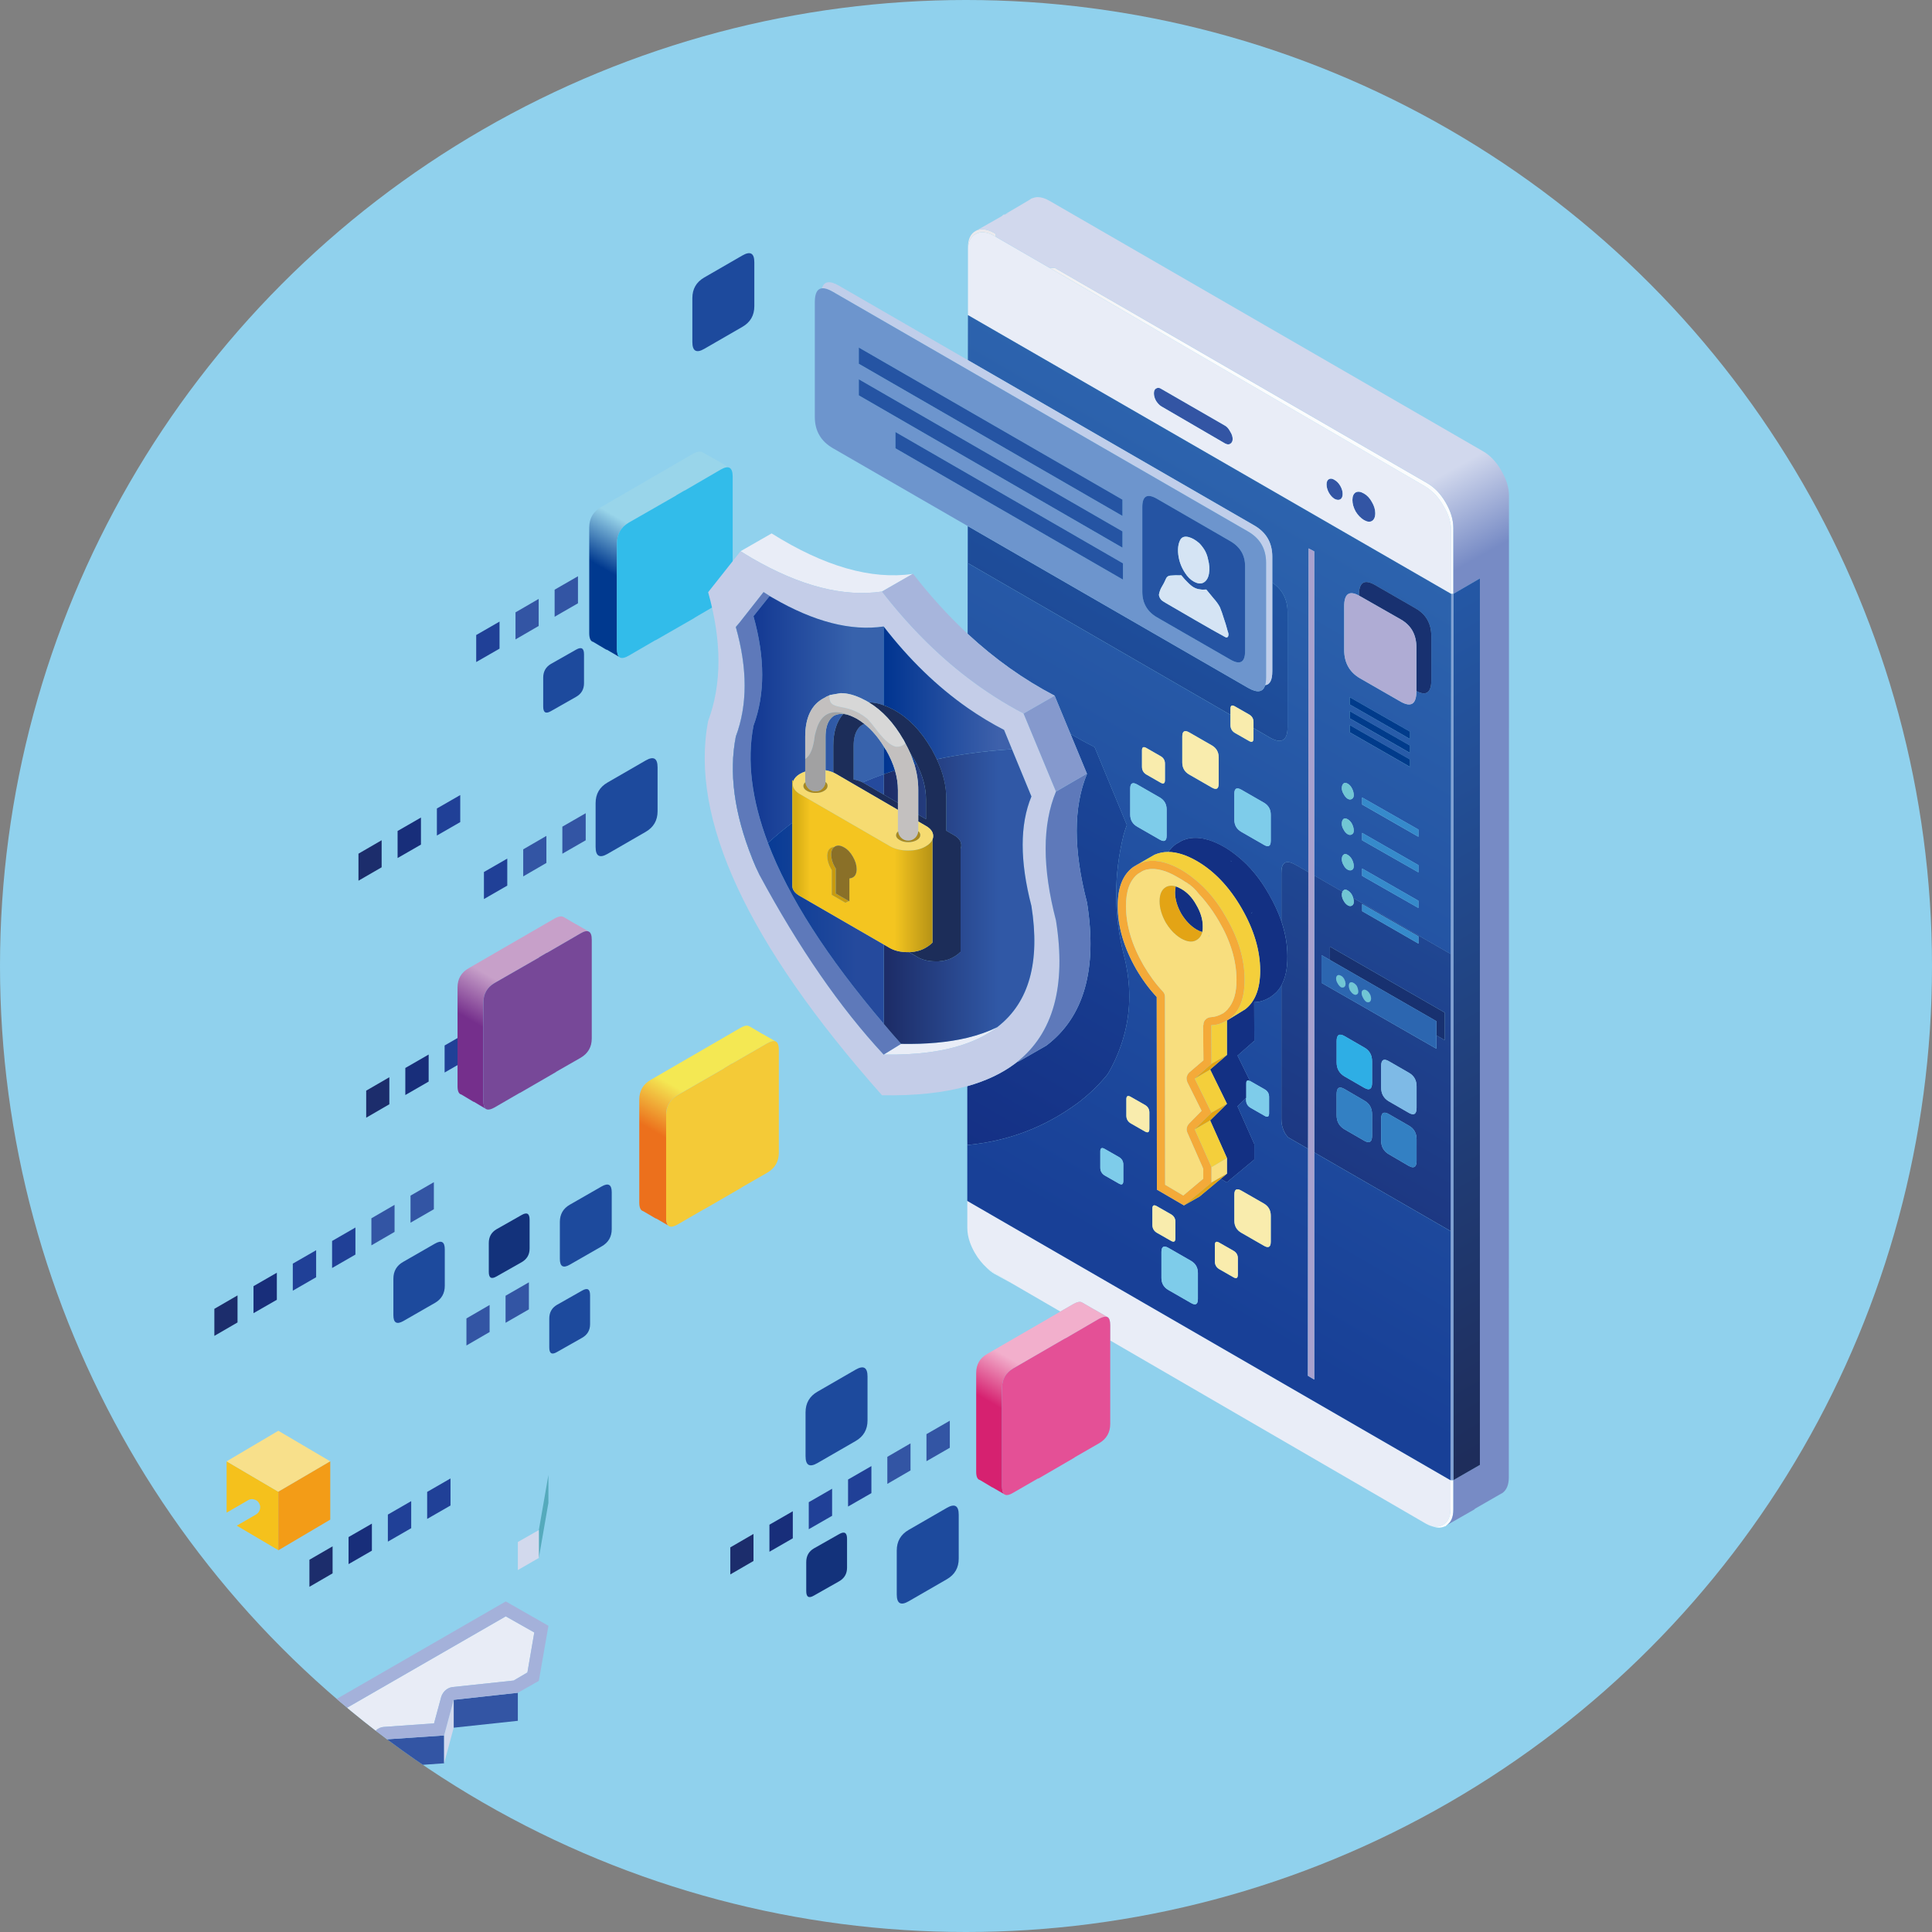 <?xml version="1.0" encoding="UTF-8"?><svg id="_レイヤー_1" xmlns="http://www.w3.org/2000/svg" xmlns:xlink="http://www.w3.org/1999/xlink" viewBox="0 0 196 196" width="196" height="196"><rect x="0" y="0" width="196" height="196" fill="#808080" stroke="none"/><defs><style>.cls-1{fill:none;}.cls-2{clip-path:url(#clippath);}.cls-3{fill:#90d1ed;}.cls-4{clip-path:url(#clippath-1);}.cls-5{clip-path:url(#clippath-4);}.cls-6{clip-path:url(#clippath-3);}.cls-7{clip-path:url(#clippath-2);}.cls-8{clip-path:url(#clippath-7);}.cls-9{clip-path:url(#clippath-8);}.cls-10{clip-path:url(#clippath-6);}.cls-11{clip-path:url(#clippath-5);}.cls-12{clip-path:url(#clippath-9);}.cls-13{clip-path:url(#clippath-20);}.cls-14{clip-path:url(#clippath-21);}.cls-15{clip-path:url(#clippath-24);}.cls-16{clip-path:url(#clippath-23);}.cls-17{clip-path:url(#clippath-22);}.cls-18{clip-path:url(#clippath-25);}.cls-19{clip-path:url(#clippath-27);}.cls-20{clip-path:url(#clippath-26);}.cls-21{clip-path:url(#clippath-14);}.cls-22{clip-path:url(#clippath-13);}.cls-23{clip-path:url(#clippath-12);}.cls-24{clip-path:url(#clippath-10);}.cls-25{clip-path:url(#clippath-15);}.cls-26{clip-path:url(#clippath-17);}.cls-27{clip-path:url(#clippath-16);}.cls-28{clip-path:url(#clippath-19);}.cls-29{clip-path:url(#clippath-11);}.cls-30{clip-path:url(#clippath-18);}.cls-31{fill:url(#_名称未設定グラデーション_29);}.cls-32{fill:url(#_名称未設定グラデーション_23);}.cls-33{fill:url(#_名称未設定グラデーション_31);}.cls-34{fill:url(#_名称未設定グラデーション_46);}.cls-35{fill:url(#_名称未設定グラデーション_48);}.cls-36{fill:url(#_名称未設定グラデーション_47);}.cls-37{fill:url(#_名称未設定グラデーション_42);}.cls-38{fill:url(#_名称未設定グラデーション_49);}.cls-39{fill:url(#_名称未設定グラデーション_43);}.cls-40{fill:url(#_名称未設定グラデーション_44);}.cls-41{fill:url(#_名称未設定グラデーション_45);}.cls-42{fill:url(#_名称未設定グラデーション_53);}.cls-43{fill:url(#_名称未設定グラデーション_52);}.cls-44{fill:url(#_名称未設定グラデーション_51);}.cls-45{fill:url(#_名称未設定グラデーション_50);}.cls-46{fill:url(#_名称未設定グラデーション_56);}.cls-47{fill:url(#_名称未設定グラデーション_55);}.cls-48{fill:url(#_名称未設定グラデーション_54);}.cls-49{fill:#f9ecad;}.cls-49,.cls-50,.cls-51,.cls-52,.cls-53,.cls-54,.cls-55,.cls-56,.cls-57,.cls-58,.cls-59,.cls-60,.cls-61,.cls-62,.cls-63,.cls-64,.cls-65,.cls-66,.cls-67,.cls-68,.cls-69,.cls-70,.cls-71,.cls-72,.cls-73,.cls-74,.cls-75,.cls-76,.cls-77,.cls-78,.cls-79,.cls-80,.cls-81,.cls-82,.cls-83,.cls-84,.cls-85,.cls-86,.cls-87,.cls-88,.cls-89,.cls-90,.cls-91,.cls-92,.cls-93,.cls-94,.cls-95,.cls-96,.cls-97,.cls-98,.cls-99,.cls-100,.cls-101{fill-rule:evenodd;}.cls-50{fill:#f8e08b;}.cls-51{fill:#f8de7e;}.cls-52{fill:#f39c17;}.cls-53{fill:#f4ca37;}.cls-54{fill:#f4cf3b;}.cls-55{fill:#f4aa39;}.cls-56{fill:#2c66b0;}.cls-57{fill:#3380c3;}.cls-58{fill:#3355a4;}.cls-59{fill:#32bcea;}.cls-60{fill:#55aabc;}.cls-61{fill:#83a1d3;}.cls-62{fill:#5e79ba;}.cls-63{fill:#774898;}.cls-64{fill:#2554a3;}.cls-65{fill:#8a7028;}.cls-66{fill:#182e7a;}.cls-67{fill:#368acb;}.cls-68{fill:#183170;}.cls-69{fill:#1c2d59;}.cls-70{fill:#1c2d6c;}.cls-71{fill:#1d4a9d;}.cls-72{fill:#0e3287;}.cls-73{fill:#6d95cd;}.cls-74{fill:#a7b5dc;}.cls-75{fill:#a8a1ce;}.cls-76{fill:#204097;}.cls-77{fill:#13327b;}.cls-78{fill:#133083;}.cls-79{fill:#d7d7d7;}.cls-80{fill:#e45096;}.cls-81{fill:#c89b0f;}.cls-82{fill:#d5e4f4;}.cls-83{fill:#c3c0bf;}.cls-84{fill:#c4cde8;}.cls-85{fill:#aa881f;}.cls-86{fill:#c0ceea;}.cls-87{fill:#d2d9ed;}.cls-88{fill:#afacd4;}.cls-89{fill:#a4b1da;}.cls-90{fill:#71c6d4;}.cls-91{fill:#7ebae6;}.cls-92{fill:#7eccea;}.cls-93{fill:#2eaee5;}.cls-94{fill:#8599cd;}.cls-95{fill:#a1a1a2;}.cls-96{fill:#e3a415;}.cls-97{fill:#f5c11c;}.cls-98{fill:#e8ecf6;}.cls-99{fill:#f6db71;}.cls-100{fill:#e9edf7;}.cls-101{fill:#003b8b;}</style><clipPath id="clippath"><circle class="cls-1" cx="98" cy="98" r="98"/></clipPath><clipPath id="clippath-1"><rect class="cls-1" x="5.082" y="20" width="148" height="176.421"/></clipPath><clipPath id="clippath-2"><path class="cls-1" d="m56.284,93.169l-8.743,5.06c-.75.43-1.123,1.08-1.123,1.94v10.036c0,.501.13.779.392.836l1.142.682c.041.035.092.057.152.068l1.145.682c-.138-.135-.206-.392-.206-.768v-10.017c0-.866.376-1.518,1.126-1.962l4.514-2.587v-.019l.782-.46v.019l3.445-1.997c.363-.214.639-.271.836-.17l-1.296-.747h-.019l-1.277-.75h-.016c-.062-.035-.133-.051-.216-.051-.165,0-.379.068-.636.206"/></clipPath><linearGradient id="_名称未設定グラデーション_56" x1="-1467.646" y1="344.584" x2="-1464.94" y2="344.584" gradientTransform="translate(11438.797 2778.403) scale(7.765 -7.765)" gradientUnits="userSpaceOnUse"><stop offset="0" stop-color="#752f8c"/><stop offset=".341" stop-color="#752f8c"/><stop offset=".573" stop-color="#c7a0c9"/><stop offset="1" stop-color="#c7a0c9"/></linearGradient><clipPath id="clippath-3"><rect class="cls-1" x="5.082" y="20" width="148" height="176.421"/></clipPath><clipPath id="clippath-4"><path class="cls-1" d="m75.112,104.28l-9.084,5.263c-.782.444-1.174,1.115-1.174,2.011v10.429c0,.522.13.817.392.885l1.193.698c.046.035.1.057.17.07l1.193.698c-.149-.135-.222-.398-.222-.785v-10.429c0-.896.392-1.572,1.174-2.024l4.687-2.695v-.016l.817-.495v.019l3.577-2.062c.387-.216.676-.279.871-.187l-1.348-.768h-.016l-1.331-.785h-.016c-.065-.038-.138-.057-.225-.057-.176,0-.395.078-.66.23"/></clipPath><linearGradient id="_名称未設定グラデーション_55" x1="-1471.926" y1="347.689" x2="-1469.22" y2="347.689" gradientTransform="translate(11838.129 2896.11) scale(8.001 -8.001)" gradientUnits="userSpaceOnUse"><stop offset="0" stop-color="#ec701c"/><stop offset=".341" stop-color="#ec701c"/><stop offset=".573" stop-color="#f4e853"/><stop offset="1" stop-color="#f4e853"/></linearGradient><clipPath id="clippath-5"><rect class="cls-1" x="5.082" y="20" width="148" height="176.421"/></clipPath><clipPath id="clippath-6"><path class="cls-1" d="m147.15,150.162v2.882c0,.828-.254,1.377-.766,1.653-.317.17-.674.219-1.072.152.476.17.896.17,1.258,0l.087-.016.084-.087c.468-.295.698-.828.698-1.599v-2.985h-.29Zm-46.294-20.955l1.808,1.007-1.891-1.126c-.238-.138-.465-.295-.682-.479.238.241.495.438.766.598m5.623-102.031l38.1,22.17c.725.43,1.348,1.088,1.856,1.975.522.863.785,1.71.785,2.541v6.386h.219v-6.695c0-.817-.254-1.67-.766-2.557-.509-.885-1.134-1.542-1.873-1.975l-37.791-21.845h-.53Zm-7.395-3.799c-.032.022-.068.041-.103.051-.52.287-.782.836-.782,1.653v.206c.024-.774.284-1.291.782-1.551.511-.287,1.139-.222,1.875.187l.17.103v-.29l-.135-.087c-.449-.257-.861-.387-1.234-.387-.203,0-.395.038-.574.114"/></clipPath><linearGradient id="_名称未設定グラデーション_54" x1="-1604.604" y1="537.274" x2="-1601.898" y2="537.274" gradientTransform="translate(18445.072 83931.246) rotate(59.056) scale(50.992 -50.992) skewX(.885)" gradientUnits="userSpaceOnUse"><stop offset="0" stop-color="#eae8ec"/><stop offset=".157" stop-color="#fbfcfd"/><stop offset="1" stop-color="#fbfcfd"/></linearGradient><clipPath id="clippath-7"><path class="cls-1" d="m104.759,20.108v-.035l-.016.035c-.057.008-.103.027-.138.051-.054.043-.114.084-.17.119l-2.452,1.445c.124-.043.26-.068.409-.068-.16.014-.306.046-.441.103v-.016l-.019.016c-.057.011-.103.016-.135.016-.06.06-.114.111-.17.154l-2.541,1.448c.511-.216,1.112-.124,1.808.273l.135.087v.29l5.453,3.15h.53l37.791,21.845c.739.433,1.364,1.091,1.873,1.975.511.888.766,1.74.766,2.557v6.695l2.695-1.564v89.93l-2.695,1.548v2.985c0,.771-.23,1.304-.698,1.599l2.744-1.567h.019l.152-.135,2.641-1.518h.016l.154-.1c.398-.317.598-.836.598-1.551l.008-38.354.008-61.239c0-.817-.26-1.67-.785-2.554-.52-.901-1.147-1.553-1.873-1.962l-43.945-25.387c-.436-.252-.833-.379-1.191-.379-.187,0-.365.035-.53.108"/></clipPath><linearGradient id="_名称未設定グラデーション_53" x1="-1624.669" y1="472.637" x2="-1621.963" y2="472.637" gradientTransform="translate(-20449.273 -83294.456) rotate(-120.162) scale(51.001 -51) skewX(.855)" gradientUnits="userSpaceOnUse"><stop offset="0" stop-color="#778bc5"/><stop offset=".616" stop-color="#778bc5"/><stop offset=".682" stop-color="#d1d8ed"/><stop offset="1" stop-color="#d1d8ed"/></linearGradient><clipPath id="clippath-8"><polygon class="cls-1" points="147.44 60.248 147.44 150.162 150.135 148.614 150.135 58.684 147.44 60.248"/></clipPath><linearGradient id="_名称未設定グラデーション_52" x1="-1632.329" y1="456.056" x2="-1629.623" y2="456.056" gradientTransform="translate(16079.782 -65971.347) rotate(-90) scale(34.932 -34.931) skewX(-29.745)" gradientUnits="userSpaceOnUse"><stop offset="0" stop-color="#1e2d5b"/><stop offset=".051" stop-color="#1e2d5b"/><stop offset="1" stop-color="#2458a6"/></linearGradient><clipPath id="clippath-9"><rect class="cls-1" x="5.082" y="20" width="148" height="176.421"/></clipPath><clipPath id="clippath-10"><path class="cls-1" d="m126.912,92.677l.032-.019c.043-.022.078-.062.1-.119l-.133.138Zm-1.997-5.282c0,.008.014.016.035.016l-.103-.103c.014.035.035.062.068.087m-4.089,44.792l-2.284-1.312c-.476-.268-.717-.679-.717-1.223v-2.644c0-.544.241-.682.717-.409l2.284,1.312c.465.273.701.682.701,1.229v2.638c0,.365-.106.547-.311.547-.106,0-.233-.046-.39-.138m4.311-2.606l-1.431-.817c-.306-.181-.46-.449-.46-.801v-1.653c0-.341.154-.419.46-.235l1.431.815c.295.17.444.428.444.768v1.653c0,.235-.068.354-.203.354-.065,0-.143-.027-.241-.084m-6.337-3.699l-1.431-.814c-.306-.184-.46-.449-.46-.801v-1.653c0-.341.154-.419.46-.241l1.431.82c.295.17.441.425.441.766v1.656c0,.235-.065.352-.198.352-.068,0-.146-.027-.244-.084m9.422.495l-2.284-1.31c-.476-.273-.714-.682-.714-1.229v-2.641c0-.544.238-.679.714-.406l2.284,1.31c.465.271.698.682.698,1.226v2.641c0,.363-.103.544-.311.544-.103,0-.233-.043-.387-.135m-14.707-6.302l-1.429-.817c-.306-.184-.46-.449-.46-.804v-1.653c0-.338.154-.419.46-.238l1.429.817c.298.173.444.428.444.768v1.653c0,.238-.065.357-.2.357-.065,0-.146-.03-.244-.084m2.644-5.282l-1.431-.82c-.308-.181-.46-.446-.46-.801v-1.651c0-.341.152-.422.46-.238l1.431.814c.295.17.444.428.444.768v1.653c0,.235-.068.354-.203.354-.065,0-.146-.027-.241-.081m22.029-25.934v-.75l5.71,3.272v.733l-5.71-3.255Zm-1.461-.63c-.17-.092-.317-.249-.428-.476-.114-.195-.17-.387-.17-.579,0-.216.057-.371.17-.46.111-.103.257-.097.428.016.168.089.314.249.438.476.116.227.17.441.17.647s-.054.336-.17.392c-.057.038-.122.057-.189.057-.076,0-.16-.024-.249-.073m1.461-2.982v-.75l5.71,3.269v.733l-5.71-3.253Zm-1.461-.614c-.17-.103-.317-.265-.428-.495-.114-.179-.17-.373-.17-.579,0-.214.057-.373.17-.476.111-.078.257-.068.428.035.168.092.314.249.438.476.116.238.17.46.17.666,0,.195-.054.317-.17.373-.062.046-.13.068-.203.068s-.152-.022-.235-.068m1.461-3.014v-.717l5.71,3.255v.733l-5.71-3.272Zm-9.966,4.089l-2.284-1.312c-.476-.273-.714-.682-.714-1.228v-2.638c0-.547.238-.682.714-.409l2.284,1.312c.465.271.698.682.698,1.226v2.641c0,.363-.103.544-.311.544-.103,0-.233-.043-.387-.135m-10.564-.528l-2.284-1.312c-.476-.273-.714-.682-.714-1.226v-2.644c0-.544.238-.682.714-.409l2.284,1.312c.465.273.698.682.698,1.229v2.641c0,.363-.103.544-.311.544-.103,0-.233-.046-.387-.135m19.069-4.14c-.17-.114-.317-.284-.428-.511-.114-.192-.17-.382-.17-.563,0-.214.057-.376.17-.479.111-.089.257-.084.428.019.168.092.314.254.438.492.116.227.17.449.17.666,0,.184-.054.308-.17.376-.062.043-.13.068-.203.068s-.152-.024-.235-.068m-18.985-1.637l-1.429-.817c-.308-.181-.46-.449-.46-.801v-1.653c0-.341.152-.419.46-.238l1.429.817c.298.173.444.428.444.768v1.651c0,.238-.068.357-.2.357-.065,0-.146-.027-.244-.084m5.198.495l-2.284-1.312c-.476-.273-.714-.682-.714-1.226v-2.644c0-.544.238-.682.714-.409l2.284,1.312c.465.273.698.682.698,1.229v2.638c0,.365-.103.547-.311.547-.103,0-.233-.046-.387-.135m13.987-5.607v-.733l6.118,3.496v.75l-6.118-3.512Zm0-1.413v-.733l6.118,3.493v.75l-6.118-3.51Zm0-1.415v-.733l6.118,3.493v.75l-6.118-3.51Zm.939-11.094c0-1.304.544-1.645,1.637-1.02l4.105,2.368c1.066.601,1.602,1.551,1.602,2.844v4.432c0,1.269-.506,1.643-1.518,1.118v.024c0,1.293-.528,1.648-1.583,1.055l-4.124-2.37c-1.08-.622-1.618-1.588-1.618-2.895v-4.411c0-1.269.501-1.632,1.499-1.093v-.051Zm-39.675-23.837l29.04,16.769c1.229.704,1.843,1.762,1.843,3.169v2.638c1.034.709,1.551,1.707,1.551,3.001v11.636c0,1.41-.614,1.762-1.84,1.058l-1.618-.939v1.042c0,.352-.149.444-.444.271l-1.431-.817c-.306-.181-.46-.449-.46-.801v-1.036l-26.597-15.37v-3.748l-.062-.035-.005,10.929c2.749,2.549,5.691,4.643,8.824,6.278l1.602,3.87c.798.476,1.615.925,2.454,1.345l3.272,7.907c-.124.33-.233.66-.325.988-1.012,4.067-1.007,8.126.016,12.185.741,2.863.741,5.623,0,8.269-.338,1.212-.833,2.403-1.48,3.572-.103.192-.23.368-.376.528-.852,1.009-1.81,1.913-2.879,2.709-3.328,2.433-7.036,3.834-11.127,4.21l-.016-.528v6.199l49.019,28.334.019-25.266-13.836-7.983v23.044l-.649-.39.019-23.022-2.011-1.158c-.238-.238-.409-.511-.511-.817-.124-.319-.187-.671-.187-1.058v-13.546c-.149.268-.327.509-.528.717-.206.192-.422.363-.649.511-.022.011-.051.022-.084.035-.465.281-.966.43-1.502.444l.019,3.918-1.705,1.496,1.269,2.573c.022.011.041.024.062.035l1.429.817c.295.17.444.428.444.768v1.651c0,.354-.149.444-.444.273l-1.429-.82c-.308-.179-.46-.446-.46-.798v-.214l-.871.861,1.705,3.834v1.567l-2.795,2.319-.612-.36-2.146,1.791-1.586.901-2.744-1.599-.019-19.545c-.747-.796-1.448-1.743-2.094-2.847-1.237-2.178-1.859-4.302-1.859-6.37-.008-1.864.509-3.182,1.553-3.956.089-.068.192-.13.306-.187.089-.068.192-.124.308-.17l1.567-.901c.436-.189.901-.284,1.396-.284.214-.306.471-.571.766-.79l.614-.357c.16-.07.341-.133.547-.189,1.077-.26,2.322.014,3.729.82.444.26.871.555,1.28.885.668.522,1.296,1.142,1.873,1.856.503.614.963,1.296,1.38,2.046.544.928.971,1.848,1.28,2.76v-4.925c0-1.088.49-1.353,1.467-.782l1.269.723.024-32.842.579.306v32.886l2.855,1.645c.024-.057.062-.106.111-.143.111-.103.257-.1.428.016.168.089.314.244.438.46.049.103.089.203.114.298l9.89,5.683.051-36.533-49.021-28.283-.008,4.565Z"/></clipPath><linearGradient id="_名称未設定グラデーション_51" x1="-1576.099" y1="456.527" x2="-1573.393" y2="456.527" gradientTransform="translate(16070.038 -45698.438) rotate(-90) scale(34.931 -34.931) skewX(30.031)" gradientUnits="userSpaceOnUse"><stop offset="0" stop-color="#184097"/><stop offset=".055" stop-color="#184097"/><stop offset="1" stop-color="#2d64ae"/></linearGradient><clipPath id="clippath-11"><path class="cls-1" d="m142.926,118.283l-2.011-1.174c-.536-.308-.801-.774-.801-1.396v-2.181c0-.649.265-.812.801-.495l2.011,1.158c.522.295.785.755.785,1.383v2.178c0,.441-.124.66-.376.66-.111,0-.246-.043-.409-.133m-4.516-2.554l-2.008-1.158c-.536-.319-.801-.79-.801-1.415v-2.162c0-.649.265-.82.801-.511l2.008,1.174c.525.295.785.755.785,1.38v2.181c0,.436-.122.652-.365.652-.114,0-.252-.046-.419-.141m4.516-2.828l-2.011-1.161c-.536-.303-.801-.777-.801-1.413v-2.165c0-.647.265-.812.801-.495l2.011,1.161c.522.295.785.755.785,1.38v2.178c0,.436-.122.652-.365.652-.114,0-.254-.046-.419-.138m-4.516-2.538l-2.008-1.161c-.536-.319-.801-.787-.801-1.415v-2.162c0-.647.265-.817.801-.511l2.008,1.161c.525.292.785.758.785,1.394v2.184c0,.433-.122.649-.365.649-.114,0-.252-.046-.419-.138m-3.491-14.331l11.652,6.695v2.795l-.85-.487v1.358l-11.655-6.681v-2.812l.852.487v-1.356Zm3.269-3.594v-.717l5.71,3.272v.733l-5.71-3.288Zm-4.854,24.475l13.836,7.983v-28.115l-9.89-5.683c.038.127.057.249.057.368,0,.203-.054.333-.17.392-.124.089-.271.084-.438-.019-.17-.103-.317-.262-.428-.476-.114-.195-.17-.392-.17-.598,0-.119.019-.216.06-.298l-2.855-1.645v28.091Zm-3.339-28.38v4.925c.409,1.201.614,2.392.614,3.561.005,1.215-.198,2.195-.614,2.947v13.546c0,.387.062.739.187,1.058.103.306.273.579.511.817l2.011,1.158.027-28.072-1.269-.723c-.336-.195-.612-.292-.833-.292-.422,0-.633.36-.633,1.074"/></clipPath><linearGradient id="_名称未設定グラデーション_50" x1="-1576.099" y1="456.24" x2="-1573.393" y2="456.24" gradientTransform="translate(16075.81 -45694.762) rotate(-90) scale(34.931 -34.931) skewX(30.031)" gradientUnits="userSpaceOnUse"><stop offset="0" stop-color="#1a2d77"/><stop offset=".055" stop-color="#1a2d77"/><stop offset="1" stop-color="#245aa7"/></linearGradient><clipPath id="clippath-12"><path class="cls-1" d="m98.235,57.15l26.597,15.37v-.614c0-.341.154-.422.46-.238l1.431.817c.295.17.444.428.444.766v.612l1.618.939c1.226.704,1.84.352,1.84-1.058v-11.636c0-1.293-.517-2.292-1.551-3.001v9c0,.882-.241,1.35-.725,1.404-.214.723-.796.809-1.745.262l-28.369-16.371v3.748Z"/></clipPath><linearGradient id="_名称未設定グラデーション_49" x1="-1576.099" y1="456.676" x2="-1573.393" y2="456.676" gradientTransform="translate(16066.942 -45700.073) rotate(-90) scale(34.931 -34.931) skewX(30.031)" gradientUnits="userSpaceOnUse"><stop offset="0" stop-color="#1a2d78"/><stop offset=".051" stop-color="#1a2d78"/><stop offset="1" stop-color="#2059a7"/></linearGradient><clipPath id="clippath-13"><path class="cls-1" d="m110.263,78.481l.016.016c-1.396,3.364-1.396,7.72,0,13.07,1.069,6.77-.306,11.603-4.121,14.501l-2.728,1.567c-.078.032-.17.076-.271.119-.068.057-.143.114-.222.17-1.315.98-2.917,1.735-4.806,2.268v5.436l.016.528c4.091-.376,7.799-1.778,11.127-4.21,1.069-.796,2.027-1.699,2.879-2.709.146-.16.273-.336.376-.528.647-1.169,1.142-2.36,1.48-3.572.741-2.646.741-5.407,0-8.269-1.023-4.059-1.028-8.118-.016-12.185.092-.327.2-.658.325-.988l-3.272-7.907c-.839-.419-1.656-.869-2.454-1.345l1.67,4.037Z"/></clipPath><linearGradient id="_名称未設定グラデーション_48" x1="-1576.099" y1="456.819" x2="-1573.393" y2="456.819" gradientTransform="translate(16063.972 -45701.839) rotate(-90) scale(34.931 -34.931) skewX(30.031)" gradientUnits="userSpaceOnUse"><stop offset="0" stop-color="#142f84"/><stop offset=".051" stop-color="#142f84"/><stop offset="1" stop-color="#2059a7"/></linearGradient><clipPath id="clippath-14"><path class="cls-1" d="m108.899,132.289l-1.326.768-1.331.774-6.083,3.52c-.75.419-1.126,1.069-1.126,1.943v10.001c0,.509.127.793.376.85l1.142.682c.046.035.103.062.17.087l1.142.663c-.135-.149-.206-.4-.206-.766v-10.02c0-.86.376-1.515,1.126-1.956l5.301-3.069v.019l3.423-1.994c.376-.206.658-.262.852-.17l-1.296-.752h-.016l-1.296-.75c-.057-.032-.127-.049-.206-.049-.168,0-.384.073-.647.219"/></clipPath><linearGradient id="_名称未設定グラデーション_47" x1="-1467.586" y1="338.493" x2="-1464.88" y2="338.493" gradientTransform="translate(11437.126 2757.793) scale(7.728 -7.728)" gradientUnits="userSpaceOnUse"><stop offset="0" stop-color="#d62170"/><stop offset=".341" stop-color="#d62170"/><stop offset=".573" stop-color="#f2afcc"/><stop offset="1" stop-color="#f2afcc"/></linearGradient><clipPath id="clippath-15"><rect class="cls-1" x="5.082" y="20" width="148" height="176.421"/></clipPath><clipPath id="clippath-16"><path class="cls-1" d="m70.323,46.023l-9.336,5.415c-.806.455-1.21,1.15-1.21,2.081v10.699c0,.547.138.847.409.904l1.226.731c-.011-.008-.022-.027-.035-.051.049.07.116.111.206.119l1.229.717c-.149-.146-.222-.414-.222-.801v-10.716c0-.92.395-1.618,1.193-2.097l4.822-2.76v-.016l.852-.495v.019l3.661-2.132c.398-.225.693-.29.888-.187l-1.364-.801h-.016l-1.383-.782h-.016c-.068-.041-.146-.06-.238-.06-.176,0-.398.07-.666.214"/></clipPath><linearGradient id="_名称未設定グラデーション_46" x1="-1476.587" y1="358.964" x2="-1473.881" y2="358.964" gradientTransform="translate(12579.321 3100.832) scale(8.482 -8.482)" gradientUnits="userSpaceOnUse"><stop offset="0" stop-color="#00398f"/><stop offset=".341" stop-color="#00398f"/><stop offset=".569" stop-color="#99d5ea"/><stop offset="1" stop-color="#99d5ea"/></linearGradient><clipPath id="clippath-17"><rect class="cls-1" x="5.082" y="20" width="148" height="176.421"/></clipPath><clipPath id="clippath-18"><path class="cls-1" d="m74.649,63.609c1.193,4.21,1.193,7.915,0,11.105-.712,3.672-.162,7.79,1.653,12.355l.019-.016c-1.805-4.557-2.357-8.667-1.653-12.339,1.183-3.19,1.183-6.895,0-11.105l.392-.495-.411.495Z"/></clipPath><linearGradient id="_名称未設定グラデーション_45" x1="-1319.619" y1="573.174" x2="-1316.914" y2="573.174" gradientTransform="translate(7527.979 3312.561) scale(5.648 -5.648)" gradientUnits="userSpaceOnUse"><stop offset="0" stop-color="#18489b"/><stop offset=".051" stop-color="#18489b"/><stop offset=".776" stop-color="#3a72b8"/><stop offset="1" stop-color="#3a72b8"/></linearGradient><clipPath id="clippath-19"><path class="cls-1" d="m87.465,73.54c-.195.124-.352.284-.476.476-.26.409-.392.966-.392,1.67v3.391c.341.062.649.162.928.3.69-.295,1.399-.571,2.121-.828v-2.844c-.576-.928-1.226-1.68-1.951-2.257-.078.022-.154.054-.23.092m-2.847-.936c-.192.124-.349.284-.474.476-.265.409-.392.966-.392,1.67v3.391c.281.051.541.127.782.23v-2.684c0-1.429.338-2.511,1.015-3.253-.054-.005-.108-.005-.162-.005-.279,0-.533.057-.768.176m-8.177-10.088c1.18,4.213,1.18,7.918,0,11.108-.682,3.548-.192,7.512,1.467,11.895.79-.722,1.613-1.404,2.468-2.046v-4.33l.119.07c.103-.273.333-.511.682-.717.16-.089.33-.162.511-.222v-3.526c0-1.965.636-3.274,1.91-3.934l-.016.016c.179-.124.368-.222.563-.29.022-.014.043-.022.065-.035l1.074-.187h.032c.682,0,1.429.206,2.235.614.008,0,.027.011.051.032.022,0,.049.014.084.035l.016.016c.011,0,.027.005.051.016.011,0,.022.005.035.019.008,0,.022.005.032.016.035.022.076.046.122.068.068.041.135.078.203.119h.019c.463,0,.955.097,1.48.29v-7.988c-3.318.487-7.054-.474-11.211-2.882-.127-.068-.246-.135-.357-.206l-1.637,2.046Z"/></clipPath><linearGradient id="_名称未設定グラデーション_44" x1="-1319.613" y1="573.41" x2="-1316.907" y2="573.41" gradientTransform="translate(7527.775 3311.723) scale(5.648 -5.648)" gradientUnits="userSpaceOnUse"><stop offset="0" stop-color="#0f3490"/><stop offset=".043" stop-color="#0f3490"/><stop offset=".776" stop-color="#3762ac"/><stop offset="1" stop-color="#3762ac"/></linearGradient><clipPath id="clippath-20"><path class="cls-1" d="m76.303,87.07c.219.555.463,1.112.733,1.67-.26-.568-.498-1.131-.714-1.686l-.019.016Z"/></clipPath><linearGradient id="_名称未設定グラデーション_43" x1="-1319.613" y1="571.746" x2="-1316.908" y2="571.746" gradientTransform="translate(7527.794 3317.235) scale(5.648 -5.648)" gradientUnits="userSpaceOnUse"><stop offset="0" stop-color="#003792"/><stop offset=".051" stop-color="#003792"/><stop offset=".796" stop-color="#03459a"/><stop offset="1" stop-color="#03459a"/></linearGradient><clipPath id="clippath-21"><rect class="cls-1" x="5.082" y="20" width="148" height="176.421"/></clipPath><clipPath id="clippath-22"><path class="cls-1" d="m92.771,77.569c.076-.019.154-.038.233-.057-.092-.176-.187-.354-.29-.53h-.019c-.116-.203-.235-.398-.357-.59.17.398.314.787.433,1.177m-3.125.98c.379-.133.763-.265,1.15-.392-.203-.69-.514-1.396-.928-2.111h-.019c-.065-.116-.133-.233-.203-.341v2.844Zm0-7.003c.244.087.492.195.75.325.011,0,.03.011.051.035.024,0,.051.008.084.032l.019.019c.011,0,.027.003.051.016.011,0,.024.005.032.016.014,0,.022.005.035.019.032.022.073.043.119.068,1.442.817,2.676,2.111,3.696,3.883v-.016c0,.014.008.022.016.035l.154.29c.014.022.024.046.035.068.124.23.244.463.349.69,1.017-.216,2.057-.4,3.117-.555,1.456-.211,2.96-.365,4.508-.46l-.801-1.959c-1.275-.658-2.508-1.407-3.707-2.241-3.093-2.162-5.929-4.914-8.51-8.253v7.988Z"/></clipPath><linearGradient id="_名称未設定グラデーション_42" x1="-1318.24" y1="573.55" x2="-1315.534" y2="573.55" gradientTransform="translate(7543.671 3314.212) scale(5.655 -5.655)" gradientUnits="userSpaceOnUse"><stop offset="0" stop-color="#013591"/><stop offset=".051" stop-color="#013591"/><stop offset=".8" stop-color="#3e61ab"/><stop offset="1" stop-color="#3e61ab"/></linearGradient><clipPath id="clippath-23"><path class="cls-1" d="m89.646,78.549v2.054l1.448.844v-1.296c0-.655-.1-1.321-.298-1.994-.387.127-.771.26-1.15.392m3.125-.98c.262.874.39,1.735.387,2.582v2.498l.779.449v-2.008c0-1.164-.311-2.357-.934-3.577-.078.019-.157.038-.233.057m5.385-1.099c-1.061.154-2.1.338-3.117.555.649,1.385.971,2.738.963,4.064v3.185l.766.444c.501.284.75.63.75,1.039,0,.114-.024.227-.068.341v10.461c-.203.206-.446.387-.733.547-.43.249-.936.39-1.515.425h-.29c-.706,0-1.307-.143-1.805-.425l-.888-.511h-.154c-.704,0-1.307-.143-1.808-.428l-.612-.357v8.042c.568.682,1.158,1.364,1.772,2.046,2.56.049,4.798-.157,6.713-.614,1.12-.273,2.132-.63,3.033-1.074l-.019.019c.046-.035.087-.07.122-.103,3.144-2.476,4.27-6.548,3.372-12.217-1.183-4.557-1.183-8.256,0-11.108l-1.975-4.79c-1.548.095-3.052.249-4.508.46"/></clipPath><linearGradient id="_名称未設定グラデーション_31" x1="-1318.087" y1="571.361" x2="-1315.381" y2="571.361" gradientTransform="translate(7538.928 3320.084) scale(5.652 -5.652)" gradientUnits="userSpaceOnUse"><stop offset="0" stop-color="#1d2d68"/><stop offset=".067" stop-color="#1d2d68"/><stop offset=".796" stop-color="#3058a6"/><stop offset="1" stop-color="#3058a6"/></linearGradient><clipPath id="clippath-24"><path class="cls-1" d="m77.907,85.519c2.075,5.463,5.991,11.576,11.738,18.333v-8.042l-8.521-4.925c-.498-.284-.75-.63-.75-1.039v-6.373c-.855.641-1.678,1.323-2.468,2.046m9.617-6.143c.035.019.076.038.111.06l2.011,1.166v-2.054c-.722.257-1.431.533-2.121.828"/></clipPath><linearGradient id="_名称未設定グラデーション_29" x1="-1319.615" y1="571.377" x2="-1316.909" y2="571.377" gradientTransform="translate(7527.838 3318.47) scale(5.648 -5.648)" gradientUnits="userSpaceOnUse"><stop offset="0" stop-color="#003792"/><stop offset=".051" stop-color="#003792"/><stop offset=".796" stop-color="#254a9d"/><stop offset="1" stop-color="#254a9d"/></linearGradient><clipPath id="clippath-25"><rect class="cls-1" x="5.082" y="20" width="148" height="176.421"/></clipPath><clipPath id="clippath-26"><path class="cls-1" d="m84.38,90.785v-2.525c-.035-.057-.062-.103-.087-.135-.246-.444-.371-.869-.371-1.277s.124-.687.371-.833c.103-.057.219-.087.341-.087.024-.022.049-.038.07-.051.249-.149.557-.119.92.087.352.192.652.511.904.953.249.433.373.85.373,1.261,0,.409-.124.687-.373.833-.103.06-.216.095-.341.103h-.019v2.319l-.051-.016-.357.17-1.38-.801Zm-4.005-7.312v6.373c0,.409.252.755.75,1.039l8.521,4.925.612.357c.501.284,1.104.428,1.808.428h.29c.582-.035,1.085-.179,1.515-.428.284-.16.53-.338.733-.544v-10.464c-.103.262-.327.495-.682.701-.498.295-1.101.436-1.805.425-.704,0-1.307-.143-1.808-.425l-9.133-5.282c-.498-.287-.75-.63-.75-1.042,0-.111.024-.222.068-.322l-.119-.07v4.33Z"/></clipPath><linearGradient id="_名称未設定グラデーション_23" x1="-1932.672" y1="433.294" x2="-1929.966" y2="433.294" gradientTransform="translate(-10067.041 -2190.315) rotate(-180) scale(5.258 -5.258)" gradientUnits="userSpaceOnUse"><stop offset="0" stop-color="#b89416"/><stop offset=".035" stop-color="#b89416"/><stop offset=".298" stop-color="#f4c520"/><stop offset=".898" stop-color="#f4c520"/><stop offset="1" stop-color="#d7ad15"/></linearGradient><clipPath id="clippath-27"><rect class="cls-1" x="5.082" y="20" width="148" height="176.421"/></clipPath></defs><circle class="cls-3" cx="98" cy="98" r="98"/><g class="cls-2"><g><g class="cls-4"><path class="cls-98" d="m11.131,189.11c.216.192.471.376.766.547.955.555,2.086.823,3.391.801,1.353.022,2.511-.235,3.477-.768.306-.17.557-.357.75-.563.444-.419.658-.912.647-1.48,0-.728-.476-1.369-1.431-1.927-.69-.392-1.486-.644-2.384-.758v-6.356c.958-.124,1.956-.189,2.998-.195,1.875,0,3.607.192,5.198.579.317.078.63.032.936-.138l25.831-14.875,2.895,1.637-.698,4.054-1.396.82-6.221.663h-.016c-.26.046-.487.154-.682.325-.192.17-.336.387-.425.647l-.733,2.709-5.095.36c-.284.022-.538.13-.766.322h.016c-.203.195-.341.428-.409.698l-.544,2.882-4.841,2.76-.032.032c-.273.17-.465.422-.579.75h.032c-.103.319-.068.636.103.955.273.544.409,1.137.409,1.772v.135c-.022.295-.073.609-.154.939,0,.022-.011.049-.032.084-.455,1.339-1.586,2.522-3.391,3.545-2.59,1.496-5.691,2.241-9.303,2.232h-.103c-1.239,0-2.419-.087-3.545-.257-.022-.022-.062-.032-.119-.032-.544-.092-1.085-.2-1.618-.325-.547-.062-1.063-.176-1.551-.341-.395-.133-.771-.298-1.126-.495h.035c-.192-.089-.409-.198-.647-.322-.252-.149-.53-.314-.836-.495-1.829-1.044-2.963-2.232-3.407-3.561,0-.046-.011-.078-.035-.103-.046-.192-.078-.398-.103-.612v-.836c.241-1.613,1.41-3.02,3.512-4.227,1.437-.82,3.033-1.421,4.787-1.797v6.015c-1.063.073-1.994.344-2.795.809-.963.533-1.448,1.188-1.448,1.959.022.522.249,1.001.682,1.431m8.248-4.481l.322.547c0-.127-.032-.235-.103-.325-.011-.046-.027-.092-.049-.135-.07-.035-.127-.065-.17-.087m-7.669,6.337l.222.07c-.024-.024-.041-.035-.051-.035-.046-.022-.103-.035-.17-.035m8.895-1.345v-.035l-.187.479c.022-.024.032-.041.032-.051.035-.046.062-.092.087-.138.046-.089.068-.176.068-.254"/><path class="cls-58" d="m138.361,50.062c.33.181.601.471.817.869.227.387.341.76.341,1.123,0,.398-.114.666-.341.801-.216.127-.487.092-.817-.1-.33-.206-.609-.495-.836-.871-.214-.395-.322-.782-.322-1.158,0-.373.108-.63.322-.766.227-.124.506-.092.836.103m-3.545-.068c-.16-.298-.238-.582-.238-.852,0-.262.078-.438.238-.53.16-.089.346-.068.563.07.238.135.436.341.595.612.16.284.238.557.238.82,0,.26-.078.441-.238.544-.16.092-.357.073-.595-.051-.216-.135-.403-.341-.563-.612m-16.988-10.532l6.44,3.715c.206.114.382.311.53.595.17.262.254.517.254.768,0,.227-.084.39-.254.492-.149.081-.325.062-.53-.051l-6.44-3.748c-.192-.114-.373-.3-.544-.563-.149-.26-.222-.517-.222-.766,0-.252.073-.414.222-.495.17-.103.352-.084.544.051m-61.561,20.36l2.368-1.364v2.744l-2.368,1.364v-2.744Zm-1.618.936v2.744l-2.351,1.364v-2.744l2.351-1.364Zm4.771,24.486l-2.37,1.364v-2.744l2.37-1.364v2.744Zm-3.989,2.3l-2.351,1.364v-2.744l2.351-1.364v2.744Zm-17.754,38.795v-2.744l2.351-1.364v2.744l-2.351,1.364Zm3.97-5.044l2.368-1.364v2.744l-2.368,1.364v-2.744Zm-26.954,66.442c-1.063.073-1.994.344-2.795.809-.295.181-.552.371-.766.563-.433-.43-.66-.909-.682-1.431,0-.771.482-1.426,1.448-1.959.801-.465,1.732-.736,2.795-.809v2.828Zm4.822,1.388c-.216-.203-.479-.398-.785-.579-.69-.39-1.486-.644-2.387-.758v-2.828c.901.114,1.697.365,2.387.758.955.557,1.431,1.199,1.431,1.927.011.566-.206,1.061-.647,1.48m18.844-6.373l-4.738,2.744-.068,3.41c-.273,1.975-1.659,3.686-4.156,5.128-2.795,1.613-6.145,2.408-10.053,2.384-3.907,0-7.26-.806-10.053-2.419-2.579-1.477-3.978-3.247-4.192-5.315v-2.812c.043.284.1.579.17.885.011.038.022.076.032.111.517,1.626,1.845,3.06,3.989,4.302.614.363,1.261.682,1.94.955.084.032.17.068.257.1,1.25.501,2.579.852,3.986,1.058.436.068.879.124,1.329.17.82.078,1.667.119,2.541.119,3.907.022,7.257-.766,10.053-2.368,2.213-1.275,3.561-2.749,4.037-4.432.103-.419.165-.844.187-1.277v-.135c0-.852-.192-1.648-.579-2.387l5.317-3.05v2.828Zm6.697-6.695v2.828l-6.015.425v-2.844l6.015-.409Zm.969-.785v-2.828l6.511-.717v2.847l-6.511.698Zm43.996-27.479l2.351-1.364v2.744l-2.351,1.364v-2.744Zm6.337-3.664v2.744l-2.368,1.364v-2.744l2.368-1.364Zm-45.068-12.677l2.368-1.364v2.744l-2.368,1.364v-2.744Zm-1.618,3.68l-2.351,1.364v-2.744l2.351-1.364v2.744Z"/><path class="cls-89" d="m5.099,184.749c.216-2,1.602-3.726,4.156-5.179,1.621-.936,3.434-1.605,5.436-2.002v1.329c-1.753.376-3.35.977-4.787,1.797-2.103,1.204-3.272,2.614-3.51,4.227v.836c.022.214.054.419.1.612.024.024.035.057.035.103.444,1.329,1.578,2.517,3.407,3.561.308.181.584.346.836.495.238.124.455.233.647.322h-.035c.354.198.731.363,1.126.495.487.165,1.004.276,1.551.341.533.124,1.074.233,1.618.322.057,0,.097.014.119.035,1.126.17,2.308.257,3.545.257h.103c3.612.008,6.713-.736,9.303-2.232,1.805-1.023,2.936-2.205,3.391-3.545.022-.035.035-.062.035-.087.078-.327.13-.641.152-.936v-.135c0-.636-.135-1.229-.409-1.772-.17-.319-.203-.636-.103-.955h-.032c.114-.33.306-.579.579-.75l.032-.032,4.841-2.76.544-2.882c.068-.271.206-.503.409-.698h-.016c.227-.192.482-.3.766-.322l5.095-.36.733-2.709c.092-.26.233-.476.425-.647.195-.17.422-.279.682-.325h.016l6.221-.663,1.396-.82.698-4.054-2.895-1.637-25.831,14.875c-.306.17-.62.216-.936.138-1.591-.387-3.323-.579-5.198-.579-1.042.005-2.04.07-2.998.195v-1.304c.961-.119,1.959-.181,2.998-.187,1.975,0,3.805.206,5.488.614l26.478-15.267,4.327,2.471-.971,5.588-2.13,1.21-6.508.717-.971,3.612-6.015.409-.682,3.458-5.315,3.05c.384.739.579,1.534.579,2.387v.135c-.024.433-.087.858-.187,1.277-.479,1.683-1.824,3.158-4.04,4.432-2.793,1.599-6.145,2.389-10.053,2.368-.874,0-1.718-.041-2.538-.119-.452-.046-.896-.103-1.329-.17-1.41-.206-2.738-.557-3.989-1.058-.087-.032-.17-.068-.254-.1-.682-.276-1.329-.593-1.943-.955-2.143-1.245-3.472-2.676-3.986-4.302-.014-.035-.024-.073-.035-.111-.068-.306-.124-.601-.17-.885v-1.126Z"/><path class="cls-72" d="m115.562,87.615l-.614.357c.092-.068.195-.13.308-.187.089-.068.192-.127.306-.17M5.099,184.749v1.126c-.011-.195-.016-.376-.016-.547,0-.192.005-.387.016-.579"/><polygon class="cls-60" points="54.665 158.052 54.665 155.224 55.637 149.634 55.637 152.48 55.593 152.71 54.665 158.052"/><path class="cls-87" d="m45.056,176.059l.971-3.612v2.828l-.971,3.612v-2.828Zm-6.697,6.695v-2.828l.682-3.458v2.844l-.682,3.442Zm16.306-27.53v2.828l-2.13,1.229v-2.847l2.13-1.21Z"/><path class="cls-76" d="m50.678,65.804l-2.368,1.361v-2.741l2.368-1.364v2.744Zm.785,24.04l-2.368,1.364v-2.744l2.368-1.361v2.741Zm-4.771-9.187v2.744l-2.37,1.364v-2.744l2.37-1.364Zm.782,24.042v2.744l-2.368,1.364v-2.744l2.368-1.364Zm-15.402,22.135v2.741l-2.368,1.364v-2.744l2.368-1.361Zm3.986-2.303v2.744l-2.368,1.364v-2.744l2.368-1.364Zm45.991,27.866l2.368-1.364v2.744l-2.368,1.361v-2.741Zm6.354-.92l-2.368,1.361v-2.741l2.368-1.364v2.744Zm-42.7,1.256l-2.368,1.361v-2.741l2.368-1.364v2.744Zm-3.986-.444v2.744l-2.368,1.364v-2.744l2.368-1.364Z"/><path class="cls-66" d="m42.705,85.684l-2.37,1.364v-2.744l2.37-1.364v2.744Zm-1.586,22.662l2.368-1.364v2.744l-2.368,1.364v-2.744Zm-15.402,24.876v-2.741l2.368-1.364v2.744l-2.368,1.361Zm54.712,20.094v2.744l-2.37,1.364v-2.744l2.37-1.364Zm-42.7,3.999l-2.368,1.364v-2.744l2.368-1.364v2.744Z"/><path class="cls-70" d="m38.717,87.986l-2.351,1.361v-2.741l2.351-1.364v2.744Zm.782,21.299v2.741l-2.349,1.364v-2.744l2.349-1.361Zm-15.402,24.876l-2.351,1.364v-2.744l2.351-1.364v2.744Zm7.293,24.075l2.351-1.361v2.741l-2.351,1.364v-2.744Zm42.7-1.256l2.351-1.364v2.744l-2.351,1.364v-2.744Z"/></g><g class="cls-7"><rect class="cls-46" x="41.302" y="92.07" width="23.56" height="21.296" transform="translate(-62.416 97.331) rotate(-60.001)"/></g><g class="cls-6"><path class="cls-63" d="m59.743,94.514c.192.103.29.376.29.817v10.02c0,.863-.373,1.515-1.126,1.959l-2.503,1.431v.016l-3.68,2.13v-.016l-2.557,1.483c-.341.192-.601.254-.782.187-.057-.011-.103-.035-.138-.068-.135-.138-.203-.392-.203-.768v-10.017c0-.863.373-1.515,1.123-1.959l4.516-2.59v-.019l.785-.46v.019l3.439-1.994c.365-.216.644-.273.836-.17"/></g><g class="cls-5"><rect class="cls-47" x="59.534" y="103.118" width="24.495" height="22.148" transform="translate(-63.006 119.167) rotate(-59.96)"/></g><g class="cls-11"><path class="cls-53" d="m78.707,105.659c.206.114.306.403.306.869v10.394c0,.909-.39,1.591-1.174,2.046l-2.609,1.499v.016l-3.832,2.216v-.016l-2.641,1.532c-.352.206-.625.273-.82.206-.057-.011-.1-.041-.135-.087-.149-.135-.222-.398-.222-.782v-10.429c0-.898.392-1.572,1.177-2.027l4.684-2.692v-.019l.82-.492v.016l3.577-2.062c.387-.214.676-.279.869-.187"/><path class="cls-97" d="m28.238,151.335v5.929l-4.216-2.487,1.967-1.142c.192-.124.317-.29.373-.495.068-.238.041-.452-.084-.647-.103-.192-.268-.317-.495-.373-.216-.07-.425-.041-.63.084l-2.162,1.253v-5.206l5.247,3.085Z"/><polygon class="cls-50" points="22.99 148.251 28.237 145.15 33.503 148.251 28.237 151.336 22.99 148.251"/><polygon class="cls-52" points="28.238 157.265 28.238 151.336 33.504 148.251 33.504 154.164 28.254 157.265 28.238 157.265"/><path class="cls-100" d="m134.817,49.992c.16.273.346.476.563.614.238.124.436.141.595.051.16-.103.238-.284.238-.547,0-.26-.078-.533-.238-.817-.16-.273-.357-.476-.595-.614-.216-.135-.403-.157-.563-.068-.16.092-.238.268-.238.528,0,.273.078.557.238.852m3.545.068c-.33-.192-.609-.227-.836-.1-.216.135-.325.39-.325.766,0,.373.108.76.325,1.158.227.376.506.666.836.869.327.195.601.227.817.103.227-.135.341-.403.341-.801,0-.363-.114-.739-.341-1.126-.216-.395-.49-.685-.817-.869m8.859,10.191l-49.021-28.285v-6.678c.022-.774.284-1.291.785-1.551.511-.284,1.134-.222,1.873.187l.17.103,5.453,3.152,38.1,22.167c.728.43,1.345,1.091,1.856,1.975.522.863.785,1.71.785,2.541v6.389Zm-34.59,75.745v-1.559c0-.444-.089-.714-.271-.817l-1.296-.75h-.016l-1.296-.75c-.181-.103-.465-.046-.852.17l-1.329.766-4.906-2.847-1.891-1.123c-.238-.138-.465-.295-.682-.476l-.222-.222c-.046-.035-.084-.076-.119-.119l-.29-.341c-.206-.252-.392-.522-.563-.82-.206-.357-.371-.709-.492-1.055-.184-.514-.273-1.012-.273-1.499v-2.728l49.021,28.337v2.879c0,.831-.257,1.38-.768,1.653-.317.17-.674.222-1.072.154-.262-.068-.541-.195-.836-.376l-31.846-18.479Zm5.198-96.533c-.192-.138-.376-.154-.547-.051-.146.078-.219.244-.219.492,0,.252.073.506.219.768.17.26.354.449.547.563l6.44,3.748c.206.114.382.13.528.051.17-.103.257-.268.257-.495,0-.249-.087-.506-.257-.766-.146-.284-.322-.484-.528-.598l-6.44-3.713Zm-25.236,18.76l-3.117,1.789c-3.897.579-8.286-.547-13.17-3.374-.387-.227-.779-.465-1.177-.717l3.152-1.805c5.339,3.35,10.109,4.719,14.312,4.108m-2.947,48.764l1.772-1.091c2.56.051,4.798-.154,6.713-.614,1.12-.271,2.132-.628,3.033-1.072l-.019.016c-.022.011-.038.022-.049.035-.85.633-1.837,1.155-2.966,1.567-2.265.833-5.093,1.218-8.486,1.158"/></g><g class="cls-10"><polygon class="cls-48" points="134.756 2.107 206.084 121.081 110.883 176.176 39.556 57.202 134.756 2.107"/></g><g class="cls-8"><polygon class="cls-42" points="112.366 177.601 40.041 53.143 139.8 -2.855 212.125 121.603 112.366 177.601"/></g><g class="cls-9"><polygon class="cls-43" points="147.44 151.703 147.44 58.684 150.135 57.144 150.135 150.162 147.44 151.703"/></g><g class="cls-12"><polygon class="cls-61" points="147.442 60.25 147.442 150.164 147.153 150.164 147.169 124.896 147.169 96.781 147.22 60.25 147.442 60.25"/></g><g class="cls-24"><polygon class="cls-44" points="98.131 150.162 98.132 3.589 147.221 31.966 147.221 178.539 98.131 150.162"/></g><g class="cls-29"><polygon class="cls-45" points="129.994 124.897 129.995 77.531 147.169 87.46 147.169 134.825 129.994 124.897"/></g><g class="cls-23"><polygon class="cls-38" points="98.235 75.505 98.235 34.679 130.625 53.402 130.625 94.229 98.235 75.505"/></g><g class="cls-22"><polygon class="cls-35" points="98.132 116.156 98.132 64.836 114.752 74.444 114.752 125.764 98.132 116.156"/></g><g class="cls-21"><rect class="cls-36" x="93.918" y="131.177" width="23.557" height="21.294" transform="translate(-69.972 162.472) rotate(-60.008)"/></g><g class="cls-25"><path class="cls-80" d="m112.631,135.997v8.459c0,.863-.373,1.518-1.126,1.959l-2.487,1.431v.019l-3.696,2.146v-.035l-2.541,1.467c-.341.206-.601.273-.782.206-.057-.014-.103-.035-.138-.07-.135-.146-.203-.403-.203-.766v-10.02c0-.863.373-1.515,1.123-1.959l5.301-3.066v.016l3.423-1.994c.376-.203.66-.26.852-.168.181.1.273.373.273.817v1.559Z"/><path class="cls-68" d="m137.865,60.421v-.051c0-1.307.547-1.648,1.637-1.023l4.105,2.368c1.069.603,1.602,1.551,1.602,2.847v4.43c0,1.272-.506,1.643-1.515,1.118v-4.422c0-1.296-.53-2.243-1.586-2.847l-4.124-2.351c-.041-.024-.078-.046-.119-.068m7.855,44.616v-1.44l-10.802-6.21v-1.356l11.655,6.697v2.793l-.852-.484Z"/><path class="cls-88" d="m143.694,70.107v.024c0,1.296-.528,1.648-1.586,1.058l-4.121-2.368c-1.08-.625-1.621-1.591-1.621-2.898v-4.413c0-1.266.501-1.632,1.499-1.091.041.022.081.046.122.07l4.121,2.349c1.058.603,1.586,1.551,1.586,2.847v4.422Z"/><path class="cls-101" d="m136.928,70.73l6.118,3.493v.75l-6.118-3.51v-.733Zm6.118,5.655l-6.118-3.51v-.733l6.118,3.493v.75Zm0,1.415l-6.118-3.51v-.733l6.118,3.493v.75Z"/><path class="cls-90" d="m136.129,79.965c0-.216.057-.376.17-.479.111-.089.254-.084.425.019.17.089.319.254.444.492.114.227.17.449.17.666,0,.181-.057.306-.17.373-.124.092-.273.092-.444,0-.17-.114-.314-.284-.425-.511-.114-.192-.17-.379-.17-.56m0,7.206c0-.216.057-.368.17-.46.111-.103.254-.097.425.019.17.089.319.249.444.476.114.227.17.441.17.647s-.057.336-.17.392c-.124.078-.273.073-.444-.016-.17-.092-.314-.252-.425-.479-.114-.192-.17-.384-.17-.579m.595-4.054c.17.089.319.249.444.476.114.238.17.46.17.663,0,.195-.057.319-.17.376-.124.092-.273.092-.444,0-.17-.103-.314-.268-.425-.495-.114-.181-.17-.373-.17-.579,0-.216.057-.373.17-.476.111-.078.254-.068.425.035m.555,7.983c.038.127.06.249.06.365,0,.206-.057.336-.17.392-.124.089-.273.084-.444-.016-.17-.103-.314-.262-.425-.479-.114-.192-.17-.392-.17-.595,0-.119.019-.219.06-.298.024-.06.062-.108.111-.146.111-.103.254-.097.425.016.17.092.319.246.444.46.049.103.084.203.111.3m-1.578,7.845c.103-.043.216-.027.341.051.114.046.222.154.325.325.078.149.124.292.135.433v.06c0,.149-.046.257-.135.325-.103.057-.211.062-.325.016-.124-.078-.238-.208-.341-.39-.103-.17-.154-.33-.154-.479v-.076c.019-.13.068-.216.154-.265m2.438,1.808v-.06c.011-.135.062-.219.152-.249.092-.057.2-.051.325.019.135.078.249.198.341.357.078.138.124.279.135.417v.06c0,.16-.046.273-.135.341-.092.057-.206.057-.341,0-.124-.089-.233-.222-.325-.392-.103-.181-.152-.346-.152-.492m-1.296-.733v-.068c.011-.133.051-.225.119-.273.114-.046.227-.035.341.035.149.078.268.192.357.341.076.157.119.306.13.441.005.03.008.057.008.087,0,.157-.046.254-.138.29-.089.078-.208.073-.357-.016-.114-.07-.227-.189-.341-.36-.078-.17-.119-.327-.119-.476"/><path class="cls-67" d="m138.191,80.902l5.707,3.253v.733l-5.707-3.272v-.714Zm0,3.594l5.707,3.272v.733l-5.707-3.255v-.75Zm5.707,11.23l-5.707-3.288v-.717l5.707,3.272v.733Zm0-3.612l-5.707-3.255v-.75l5.707,3.272v.733Z"/><polygon class="cls-75" points="133.334 116.913 133.334 139.957 132.687 139.567 132.703 116.548 132.728 88.476 132.755 55.634 133.334 55.94 133.334 88.825 133.334 116.913"/><path class="cls-56" d="m136.842,100.019c0,.149.041.306.122.476.114.17.225.29.341.357.146.092.265.097.357.019.089-.035.135-.133.135-.29,0-.03-.003-.057-.008-.087-.011-.135-.054-.284-.127-.444-.092-.146-.211-.26-.357-.338-.116-.07-.227-.081-.341-.035-.068.049-.108.141-.122.273v.068Zm1.296.733c0,.146.051.311.154.492.089.17.198.303.322.392.138.057.252.057.341,0,.092-.068.138-.181.138-.341v-.06c-.014-.138-.057-.279-.138-.417-.089-.16-.203-.279-.341-.357-.124-.07-.233-.076-.322-.019-.092.03-.141.114-.154.249v.06Zm-2.435-1.808c-.087.049-.138.135-.154.265v.076c0,.149.051.308.154.476.1.184.214.314.341.392.114.046.219.041.322-.016.092-.068.138-.176.138-.325v-.06c-.014-.141-.057-.284-.138-.433-.103-.17-.208-.279-.322-.325-.127-.078-.241-.097-.341-.051m-.785-1.559l10.802,6.21v2.795l-11.655-6.678v-2.811l.852.484Z"/><path class="cls-91" d="m140.916,107.669l2.011,1.158c.522.295.785.755.785,1.38v2.181c0,.636-.262.806-.785.511l-2.011-1.158c-.533-.306-.801-.779-.801-1.415v-2.165c0-.647.268-.812.801-.492"/><path class="cls-57" d="m140.917,113.038l2.011,1.158c.522.295.782.755.782,1.38v2.181c0,.636-.26.812-.782.528l-2.011-1.177c-.536-.306-.801-.771-.801-1.396v-2.181c0-.647.265-.812.801-.492m-5.317-2.046c0-.647.268-.817.801-.511l2.011,1.174c.522.298.785.758.785,1.383v2.181c0,.636-.262.806-.785.509l-2.011-1.158c-.533-.317-.801-.79-.801-1.413v-2.165Z"/><path class="cls-93" d="m139.195,107.669v2.181c0,.636-.262.806-.785.511l-2.011-1.158c-.533-.319-.801-.79-.801-1.415v-2.165c0-.647.268-.817.801-.511l2.011,1.161c.522.295.785.76.785,1.396"/><path class="cls-86" d="m83.384,29.248c.211-.722.787-.809,1.729-.265l13.078,7.55,29.043,16.766c1.226.704,1.84,1.762,1.84,3.169v11.638c0,.882-.241,1.35-.725,1.404.062-.211.095-.474.095-.79v-11.638c0-1.41-.614-2.465-1.84-3.169l-42.121-24.316c-.449-.26-.817-.376-1.099-.349"/><path class="cls-73" d="m128.349,69.51c-.214.723-.796.812-1.745.265l-28.369-16.374-.06-.035-13.692-7.904c-1.215-.706-1.821-1.762-1.821-3.171v-11.636c0-.888.241-1.356.722-1.407.284-.027.649.089,1.099.349l42.121,24.316c1.226.704,1.84,1.759,1.84,3.169v11.638c0,.317-.03.579-.095.79m-41.225-34.255v1.653l26.751,15.435v-1.651l-26.751-15.438Zm30.261,15.351c-.999-.579-1.499-.3-1.499.836v8.586c0,1.158.501,2.029,1.499,2.609l7.431,4.275c.999.579,1.499.29,1.499-.869v-8.589c0-1.123-.501-1.975-1.499-2.554l-7.431-4.294Zm-30.261-12.131v1.634l26.751,15.456v-1.653l-26.751-15.438Zm3.715,5.35v1.653l23.087,13.324v-1.653l-23.087-13.324Z"/><path class="cls-64" d="m87.124,35.255l26.751,15.435v1.653l-26.751-15.438v-1.651Zm3.715,8.57l23.087,13.324v1.653l-23.087-13.324v-1.653Zm-3.715-5.35l26.751,15.435v1.653l-26.751-15.454v-1.634Zm30.261,12.131l7.431,4.294c.999.579,1.499,1.431,1.499,2.554v8.589c0,1.158-.501,1.448-1.499.869l-7.431-4.278c-.999-.579-1.499-1.448-1.499-2.606v-8.589c0-1.134.501-1.413,1.499-.833m2.387,4.105c-.227.387-.308.898-.238,1.534.078.671.306,1.291.679,1.859.262.419.576.725.939.92.352.181.652.214.904.1.317-.157.517-.471.595-.936.078-.433.046-.925-.103-1.483-.057-.295-.165-.585-.322-.869-.17-.284-.36-.528-.563-.733-.365-.317-.717-.522-1.058-.612-.384-.103-.663-.03-.833.219m.068,3.648c-.124.011-.311.011-.563,0-.238.011-.425.022-.563.035-.157.011-.29.089-.39.238-.057.114-.138.284-.241.511l-.306.544c-.114.249-.181.471-.206.666.024.192.114.373.273.544.103.081.262.181.479.308.522.295,1.51.869,2.963,1.721,1.25.725,2.243,1.288,2.982,1.686.149.092.257.073.325-.051.057-.149.046-.311-.035-.495-.146-.555-.273-.971-.373-1.242-.149-.49-.29-.898-.428-1.228-.146-.284-.368-.59-.663-.92-.16-.192-.398-.482-.717-.869-.273.024-.482.016-.63-.016-.227-.022-.441-.092-.647-.206-.206-.124-.419-.306-.647-.544-.138-.124-.341-.352-.614-.682"/><path class="cls-82" d="m119.771,54.711c.17-.249.449-.322.833-.219.341.089.693.295,1.058.612.203.206.392.449.563.733.157.284.265.574.322.869.149.557.181,1.05.103,1.483-.078.465-.279.779-.595.936-.252.114-.552.081-.904-.1-.363-.195-.676-.501-.939-.92-.373-.568-.601-1.188-.679-1.859-.07-.636.011-1.147.238-1.534m.068,3.648c.273.33.476.557.614.682.227.238.441.419.647.544.206.114.419.184.647.206.149.032.357.041.63.016.319.387.557.676.717.869.295.33.517.636.663.92.138.33.279.739.428,1.228.1.271.227.687.373,1.242.081.184.092.346.035.495-.068.124-.176.143-.325.051-.739-.398-1.732-.961-2.982-1.686-1.453-.852-2.441-1.426-2.963-1.721-.216-.127-.376-.227-.479-.308-.16-.17-.249-.352-.273-.544.024-.195.092-.417.206-.666l.306-.544c.103-.227.184-.398.241-.511.1-.149.233-.227.39-.238.138-.014.325-.024.563-.035.252.011.438.011.563,0"/><path class="cls-71" d="m75.316,33.158l-3.867,2.232c-.806.465-1.21.233-1.21-.698v-4.449c0-.931.403-1.629,1.21-2.094l3.867-2.232c.806-.465,1.21-.233,1.21.698v4.449c0,.931-.403,1.629-1.21,2.094m-8.605,44.692v4.449c0,.931-.403,1.629-1.21,2.094l-3.867,2.232c-.806.465-1.21.233-1.21-.698v-4.449c0-.931.403-1.629,1.21-2.094l3.867-2.232c.806-.465,1.21-.233,1.21.698m-7.463-11.468v2.931c0,.614-.265,1.074-.801,1.38l-2.554,1.45c-.522.306-.785.152-.785-.46v-2.931c0-.625.262-1.091.785-1.399l2.554-1.448c.536-.306.801-.149.801.476m-14.125,60.367v3.696c0,.774-.336,1.353-1.004,1.737l-3.204,1.84c-.671.376-1.007.179-1.007-.595v-3.696c0-.774.336-1.348,1.007-1.721l3.204-1.84c.668-.387,1.004-.195,1.004.579m16.937-5.791v3.732c0,.785-.341,1.369-1.023,1.756l-3.236,1.856c-.671.387-1.004.187-1.004-.595v-3.734c0-.782.333-1.367,1.004-1.753l3.236-1.856c.682-.387,1.023-.189,1.023.595m25.95,23.141c0,.931-.403,1.629-1.21,2.094l-3.867,2.232c-.806.465-1.21.233-1.21-.698v-4.449c0-.931.403-1.629,1.21-2.094l3.867-2.232c.806-.465,1.21-.233,1.21.698v4.449Zm9.252,9.574v4.449c0,.931-.403,1.629-1.21,2.094l-3.867,2.232c-.806.465-1.21.233-1.21-.698v-4.446c0-.934.403-1.632,1.21-2.097l3.867-2.232c.806-.465,1.21-.233,1.21.698m-38.2-17.959l-2.557,1.448c-.522.308-.782.154-.782-.46v-2.931c0-.625.26-1.091.782-1.396l2.557-1.448c.533-.308.801-.149.801.476v2.931c0,.614-.268,1.074-.801,1.38"/></g><g class="cls-27"><rect class="cls-34" x="54.316" y="44.856" width="25.151" height="22.735" transform="translate(-15.243 86.047) rotate(-60.004)"/></g><g class="cls-26"><path class="cls-59" d="m74.004,47.453c.216.114.325.409.325.885v10.702c0,.92-.403,1.613-1.212,2.078l-2.657,1.551v.016l-3.953,2.268v-.019l-2.725,1.586c-.352.206-.63.273-.836.206-.057-.014-.1-.041-.135-.087-.149-.146-.222-.414-.222-.801v-10.716c0-.923.398-1.621,1.193-2.097l4.822-2.76v-.016l.852-.495v.016l3.661-2.13c.398-.227.695-.29.888-.187"/><path class="cls-92" d="m114.66,79.997c0-.544.238-.679.714-.409l2.284,1.312c.465.273.698.682.698,1.228v2.641c0,.544-.233.679-.698.409l-2.284-1.312c-.476-.273-.714-.682-.714-1.229v-2.641Zm11.278,4.397c-.476-.273-.714-.682-.714-1.226v-2.641c0-.547.238-.682.714-.411l2.284,1.312c.465.273.698.682.698,1.228v2.641c0,.544-.233.682-.698.409l-2.284-1.312Zm.476,26.981v-1.44c0-.317.135-.409.4-.273.019.011.038.022.06.035l1.431.817c.295.17.444.425.444.766v1.653c0,.352-.149.444-.444.273l-1.431-.817c-.306-.184-.46-.449-.46-.801v-.214Zm-14.788,5.428c0-.341.152-.422.46-.241l1.431.82c.295.17.441.425.441.766v1.653c0,.352-.146.441-.441.271l-1.431-.817c-.308-.181-.46-.449-.46-.801v-1.651Zm9.2,11.108c.465.273.698.682.698,1.226v2.641c0,.547-.233.682-.698.409l-2.284-1.31c-.476-.273-.714-.682-.714-1.229v-2.641c0-.544.238-.682.714-.409l2.284,1.312Z"/><path class="cls-84" d="m103.838,72.381l3.29,7.923c-1.399,3.364-1.399,7.72,0,13.07,1.055,6.668-.268,11.462-3.972,14.382-.068.057-.141.114-.219.17-1.315.98-2.917,1.735-4.806,2.265-2.414.676-5.301.985-8.656.92-13.654-15.402-19.532-28.058-17.635-37.962,1.396-3.748,1.396-8.104,0-13.07l3.288-4.156c.398.249.79.487,1.177.714,4.884,2.83,9.273,3.953,13.17,3.374,2.671,3.445,5.563,6.359,8.681,8.74,1.821,1.391,3.715,2.6,5.683,3.629m-28.778-9.268l-.409.495c1.193,4.213,1.193,7.918,0,11.108-.717,3.669-.165,7.788,1.653,12.353.214.557.46,1.115.731,1.67,4.01,7.441,8.215,13.524,12.61,18.249,3.393.062,6.221-.325,8.486-1.158,1.128-.411,2.116-.934,2.966-1.567.011-.011.027-.024.049-.035.046-.032.087-.068.122-.103,3.144-2.476,4.27-6.548,3.372-12.215-1.18-4.557-1.18-8.259,0-11.111l-1.975-4.787-.801-1.959c-1.272-.66-2.508-1.407-3.707-2.241-3.093-2.162-5.929-4.914-8.51-8.256-3.318.487-7.054-.471-11.211-2.879-.124-.07-.244-.138-.36-.206v-.016c-.203-.138-.409-.268-.612-.392l-.016.016-2.387,3.033Z"/><path class="cls-62" d="m77.906,85.52c2.078,5.463,5.994,11.573,11.741,18.333.568.682,1.158,1.364,1.77,2.046l-1.77,1.091c-4.397-4.727-8.6-10.81-12.61-18.249-.262-.568-.501-1.131-.714-1.689-1.808-4.554-2.36-8.667-1.653-12.336,1.18-3.19,1.18-6.895,0-11.108l.392-.495,2.384-3.031.016-.019c.206.124.411.257.614.392v.016l-1.634,2.046c1.18,4.213,1.18,7.918,0,11.108-.682,3.545-.195,7.509,1.464,11.895m25.252,22.235c3.702-2.92,5.028-7.712,3.97-14.382-1.396-5.35-1.396-9.706,0-13.067l3.136-1.824.016.016c-1.396,3.364-1.396,7.72,0,13.07,1.069,6.77-.306,11.603-4.124,14.501l-2.725,1.567c-.081.035-.17.073-.273.119"/></g><g class="cls-30"><rect class="cls-41" x="73.938" y="63.114" width="2.384" height="23.956"/></g><g class="cls-28"><rect class="cls-40" x="75.759" y="60.47" width="13.887" height="25.049"/></g><g class="cls-13"><rect class="cls-39" x="76.303" y="87.054" width=".733" height="1.686"/></g><g class="cls-14"><polygon class="cls-94" points="107.128 80.305 103.84 72.382 106.993 70.574 108.594 74.444 110.264 78.481 107.128 80.305"/><path class="cls-74" d="m106.992,70.576l-3.152,1.808c-1.97-1.031-3.864-2.241-5.683-3.631-3.117-2.381-6.01-5.296-8.681-8.74l3.117-1.789.035-.016c1.748,2.257,3.596,4.286,5.536,6.091,2.749,2.549,5.691,4.641,8.827,6.278"/></g><g class="cls-17"><rect class="cls-37" x="89.646" y="63.558" width="13.018" height="14.991"/></g><g class="cls-16"><rect class="cls-33" x="89.646" y="76.011" width="15.892" height="29.936"/></g><g class="cls-15"><rect class="cls-31" x="77.907" y="78.549" width="11.738" height="25.303"/></g><g class="cls-18"><path class="cls-69" d="m92.22,96.594h.135c.579-.035,1.085-.176,1.518-.425.281-.16.528-.341.731-.547v-10.461c.046-.114.068-.227.068-.341,0-.409-.249-.755-.75-1.039l-.766-.444v-.69l.785.452v-2.011c0-1.164-.314-2.354-.939-3.577-.089-.176-.187-.352-.29-.53h-.016c-.116-.203-.235-.398-.357-.587-.146-.33-.311-.663-.495-.996-.011-.024-.022-.046-.032-.068l-.154-.292c-.011-.011-.016-.022-.016-.032v.016c-.974-1.689-2.14-2.944-3.493-3.764h.016c.465,0,.961.095,1.483.29.244.084.492.192.75.322.011,0,.027.011.051.035.022,0,.051.011.084.032l.019.019c.011,0,.027.005.049.016.014,0,.024.005.035.016.011,0,.024.005.035.019.032.022.073.043.119.068,1.442.817,2.673,2.113,3.696,3.886v-.019c0,.014.005.024.016.035l.154.29c.011.022.024.046.035.068.124.233.244.463.349.69.652,1.385.971,2.738.963,4.064v3.185l.766.444c.501.284.75.63.75,1.039,0,.114-.022.227-.068.341v10.461c-.206.206-.449.387-.733.547-.43.249-.936.392-1.515.425h-.29c-.706,0-1.307-.141-1.808-.425l-.885-.511Zm-4.695-17.218c.038.019.073.041.111.06l2.011,1.166,1.448.844v.717l-6.305-3.664c-.081-.046-.168-.089-.254-.13v-2.682c0-1.431.338-2.514,1.015-3.255.235.022.49.084.758.187.192.081.398.176.612.29.268.16.528.338.777.538-.078.024-.154.057-.23.092-.192.127-.352.284-.476.479-.262.409-.392.963-.392,1.67v3.391c.338.06.649.16.928.298"/><path class="cls-83" d="m91.844,75.398c.184.336.346.666.495.996.17.395.314.787.433,1.177.262.874.39,1.735.384,2.581v4.173c-.024.252-.119.468-.29.649-.206.203-.449.306-.733.306s-.528-.103-.733-.306c-.17-.181-.265-.392-.29-.63-.011-.035-.016-.068-.016-.103v-4.089c0-.655-.1-1.321-.298-1.994-.206-.693-.514-1.399-.928-2.113h-.019c-.068-.116-.135-.23-.203-.341-.576-.925-1.226-1.68-1.951-2.257-.249-.2-.509-.379-.777-.536-.216-.114-.419-.211-.612-.29-.249-.106-.484-.187-.709-.249-1.321-.349-2.216.108-2.684,1.372-.1.295-.187.59-.254.888-.135,1.261-.46,2.048-.971,2.368v-2.249c0-1.967.636-3.277,1.908-3.937l-.016.016c.181-.124.368-.219.563-.29v.087c0,.373.089.636.273.785.124.114.379.208.766.29.4.076.722.149.971.219.081.024.154.046.222.07.544.192,1.066.487,1.567.885.07.054.222.219.452.495.208.257.482.609.825,1.055.149.176.292.333.428.476.552.568,1.007.852,1.361.852.271,0,.501-.073.69-.222.054-.041.1-.087.146-.135"/><path class="cls-79" d="m88.147,71.257c1.356.823,2.519,2.078,3.493,3.767v-.019c0,.014.005.024.016.035l.154.29c.011.022.022.046.032.068-.043.049-.092.095-.143.138-.189.146-.419.219-.69.219-.357,0-.812-.284-1.364-.85-.135-.143-.279-.303-.425-.479-.344-.446-.62-.798-.828-1.055-.23-.276-.379-.441-.452-.495-.498-.398-1.02-.693-1.567-.885-.065-.024-.141-.046-.222-.068-.246-.073-.571-.146-.971-.222-.384-.081-.641-.176-.766-.29-.181-.149-.273-.409-.273-.785v-.084c.024-.014.046-.024.068-.035l1.074-.187h.035c.679,0,1.423.203,2.232.612.011,0,.027.014.049.035.024,0,.051.011.087.035l.016.016c.011,0,.03.005.051.016.011,0,.022.005.035.016.011,0,.022.008.032.019.035.022.076.046.119.068.07.038.138.078.206.119"/><path class="cls-95" d="m81.689,78.277v-1.277c.511-.319.836-1.109.971-2.368.068-.298.154-.593.254-.888.468-1.264,1.361-1.721,2.684-1.372.225.06.46.143.706.246-.268-.103-.52-.165-.758-.187-.338-.024-.649.032-.928.17-.192.124-.352.284-.476.476-.262.411-.392.966-.392,1.672v4.581c-.014.135-.046.26-.103.376-.046.097-.108.189-.187.273-.024.024-.051.046-.078.068-.03.027-.06.054-.092.076-.022.016-.046.03-.068.043-.149.078-.314.119-.495.119-.284,0-.528-.103-.733-.306-.17-.181-.265-.392-.29-.63-.011-.035-.016-.068-.016-.103v-.971Z"/><path class="cls-99" d="m83.75,78.141c.281.049.544.127.785.23.087.041.173.081.254.127l6.305,3.664v2.078c0,.035.005.068.016.103-.135.114-.203.244-.203.392,0,.192.124.357.373.492.238.138.522.206.852.206.341,0,.63-.068.869-.206.238-.135.357-.306.357-.509,0-.149-.068-.279-.203-.392v-.988l.766.441c.501.284.75.63.75,1.039,0,.114-.022.227-.068.341-.103.262-.33.495-.682.698-.498.298-1.101.438-1.805.428-.706,0-1.307-.143-1.808-.428l-9.133-5.282c-.501-.281-.75-.63-.75-1.039,0-.114.022-.219.068-.322.103-.273.33-.511.682-.717.16-.089.33-.165.511-.222v.971c0,.035.005.07.016.103-.135.114-.203.244-.203.392,0,.192.124.357.373.492.241.138.522.206.852.206.181,0,.346-.016.495-.051.138-.035.265-.087.373-.154.238-.135.36-.306.36-.509,0-.076-.019-.149-.051-.214-.038-.065-.089-.124-.154-.179v-1.193Z"/></g><g class="cls-20"><rect class="cls-32" x="80.375" y="79.144" width="14.228" height="17.451"/></g><g class="cls-19"><path class="cls-85" d="m83.751,79.334c.065.054.116.114.154.179.032.065.049.135.049.214,0,.203-.119.373-.357.509-.111.068-.235.119-.373.154-.149.035-.314.051-.495.051-.33,0-.614-.068-.852-.206-.249-.135-.373-.3-.373-.492,0-.149.068-.279.203-.392.024.238.119.449.29.63.206.206.449.306.733.306.181,0,.346-.038.495-.119.022-.014.046-.027.068-.041.032-.024.062-.051.092-.078.027-.022.054-.043.078-.068.078-.084.141-.176.187-.273.057-.114.089-.238.103-.373m7.36,5.009c.022.238.119.449.29.63.206.206.449.306.733.306s.528-.1.733-.306c.17-.181.265-.398.29-.647.135.114.203.244.203.39,0,.206-.119.376-.357.511-.238.138-.528.206-.869.206-.33,0-.614-.068-.852-.206-.249-.135-.376-.3-.376-.492,0-.149.07-.279.206-.392"/><path class="cls-81" d="m84.636,85.928c-.206.149-.306.409-.306.785,0,.409.124.828.373,1.261.024.043.051.089.087.135v2.538l1.329.768-.357.17-1.38-.801v-2.522c-.035-.057-.062-.103-.087-.138-.249-.441-.373-.869-.373-1.277s.124-.687.373-.836c.103-.057.216-.084.341-.084"/><path class="cls-65" d="m86.119,91.414l-1.329-.766v-2.541c-.035-.043-.062-.089-.087-.135-.249-.43-.373-.852-.373-1.261,0-.373.103-.636.306-.785.024-.022.046-.038.068-.049.252-.149.557-.122.92.084.352.192.655.511.904.955.252.43.376.85.376,1.261,0,.409-.124.687-.376.833-.103.057-.216.092-.341.103h-.016v2.316l-.051-.016Z"/><path class="cls-78" d="m124.474,117.485l-1.705-3.818,1.705-1.686-1.705-3.477,1.705-1.48v-3.493l1.856-1.142c1.012-.785,1.515-2.097,1.515-3.937-.011-2.057-.641-4.162-1.891-6.321-1.247-2.157-2.765-3.753-4.549-4.787-1.05-.601-2.008-.906-2.879-.912.214-.308.468-.574.766-.793l.614-.357c.16-.068.341-.13.547-.187,1.077-.262,2.322.011,3.732.817.441.26.869.555,1.277.885.668.522,1.293,1.142,1.875,1.859.498.612.958,1.293,1.38,2.043.541.931.969,1.851,1.277,2.76.409,1.204.612,2.392.612,3.561.011,1.215-.195,2.197-.612,2.95-.149.268-.325.506-.528.714-.206.192-.422.363-.649.511-.022.011-.051.022-.084.035-.465.284-.966.43-1.499.441l.016,3.921-1.705,1.499,1.269,2.573c-.265-.138-.398-.046-.398.271v1.44l-.871.861,1.705,3.834v1.567l-2.795,2.319-.612-.357.63-.53v-1.583Zm.373-30.177c.011.035.035.062.068.087,0,.011.014.016.035.016l-.103-.103Zm2.197,5.231l-.135.138.035-.019c.046-.022.078-.062.1-.119m-6.543-2.895l.103.103c-.022,0-.032-.008-.032-.019-.035-.022-.057-.051-.07-.084m1.467,4.906c-.181-.046-.368-.124-.563-.238-.601-.352-1.123-.89-1.567-1.618-.419-.75-.63-1.472-.63-2.165.011-.216.035-.419.068-.612.181.068.363.152.547.254.625.352,1.134.893,1.532,1.618.444.75.666,1.477.666,2.181.011.216-.005.409-.051.579m.63.444l-.035.016.138-.135c-.024.057-.057.097-.103.119"/><path class="cls-55" d="m122.905,119.971l-2.793,2.316-2.744-1.602-.019-19.542c-.75-.796-1.448-1.743-2.094-2.844-1.239-2.181-1.856-4.305-1.856-6.373-.014-1.864.503-3.182,1.551-3.953l.612-.36c.16-.068.341-.13.547-.187.59-.143,1.229-.124,1.916.051.571.146,1.177.4,1.816.766.444.262.869.557,1.277.888.671.522,1.296,1.142,1.875,1.856.498.614.958,1.296,1.38,2.046,1.261,2.157,1.891,4.265,1.891,6.321.011,1.648-.371,2.868-1.142,3.664-.206.192-.419.363-.647.511-.024.011-.051.022-.087.032-.465.284-.966.433-1.499.444l.016,3.918-1.702,1.499,1.702,3.461-1.702,1.686,1.702,3.834v1.567Zm-5.068-31.692c-.538-.141-1.034-.162-1.491-.068-.035.011-.057.016-.068.016-.114.035-.233.081-.357.135l-.479.292c-.817.636-1.22,1.726-1.21,3.272,0,1.929.584,3.918,1.756,5.961.601,1.034,1.261,1.932,1.975,2.692.149.149.222.336.222.563l.016,19.05,1.84,1.091,2.029-1.705v-1.004l-1.618-3.68c-.07-.16-.087-.319-.051-.479.032-.157.114-.306.238-.441l1.261-1.28-1.448-2.912c-.07-.17-.092-.354-.07-.547l.019.016c.032-.181.119-.336.254-.46l1.431-1.226-.035-3.561.035-.016c-.011-.216.057-.398.203-.547.149-.16.341-.244.582-.254.384-.024.755-.138,1.107-.341.022,0,.046-.011.068-.035h.016c.16-.103.314-.233.46-.392.014,0,.024-.016.035-.051.603-.668.898-1.67.885-2.998-.011-1.929-.606-3.907-1.789-5.929-.398-.682-.823-1.307-1.277-1.875-.011-.011-.027-.032-.051-.068-.203-.26-.43-.522-.682-.785-.373-.498-.812-.901-1.312-1.21v.019c-.114-.081-.244-.165-.39-.257-.16-.089-.336-.192-.53-.306-.557-.327-1.082-.555-1.575-.682"/><path class="cls-51" d="m117.838,88.279c.49.127,1.015.354,1.575.682.192.114.371.216.528.306.149.092.279.176.392.257v-.019c.501.308.936.712,1.312,1.21.249.262.476.525.682.785.022.035.041.057.051.068.455.568.879,1.193,1.277,1.875,1.183,2.021,1.778,3.999,1.789,5.929.011,1.329-.284,2.33-.885,2.998-.011.035-.024.051-.035.051-.146.16-.3.29-.46.392h-.016c-.024.024-.046.035-.068.035-.352.203-.723.317-1.109.341-.238.011-.43.095-.579.254-.146.149-.214.33-.203.547l-.035.016.035,3.561-1.431,1.226c-.138.124-.222.279-.257.46l-.016-.016c-.022.192,0,.373.068.544l1.448,2.914-1.261,1.28c-.124.135-.203.281-.238.441-.032.16-.016.319.051.479l1.618,3.68v1.004l-2.027,1.705-1.84-1.091-.016-19.05c0-.227-.076-.414-.222-.563-.717-.76-1.375-1.659-1.978-2.692-1.169-2.043-1.753-4.032-1.753-5.964-.011-1.542.392-2.633,1.21-3.272l.476-.29c.124-.057.244-.1.36-.135.011,0,.032-.005.068-.016.455-.095.953-.073,1.491.068m2.665,1.364c.011.032.035.062.068.084,0,.011.011.016.035.016l-.103-.1Zm-1.226.271c-.387-.1-.722-.073-1.007.087-.216.127-.379.319-.484.571-.097.233-.146.52-.146.861,0,.693.211,1.415.63,2.165.157.254.322.487.495.698.325.384.682.69,1.074.92.612.341,1.118.398,1.515.17.317-.17.522-.449.614-.836.043-.17.062-.363.049-.579,0-.704-.219-1.431-.663-2.181-.398-.728-.909-1.266-1.534-1.618-.181-.103-.363-.187-.544-.257m3.323,5.079c.043-.022.078-.062.1-.119l-.135.135.035-.016Zm.306,24.979v-1.567l1.567-.92v1.583l-1.567.904Z"/><path class="cls-54" d="m115.561,87.614l1.569-.904c.436-.189.901-.281,1.396-.279.871.005,1.829.308,2.879.909,1.783,1.034,3.301,2.63,4.549,4.79,1.25,2.159,1.881,4.265,1.891,6.321,0,1.84-.503,3.152-1.515,3.937l-1.856,1.139c.227-.146.441-.317.647-.511.771-.793,1.153-2.016,1.142-3.661,0-2.057-.63-4.164-1.891-6.321-.419-.75-.882-1.431-1.38-2.046-.579-.717-1.204-1.334-1.875-1.856-.409-.33-.833-.625-1.277-.888-.639-.365-1.245-.62-1.816-.766-.687-.179-1.326-.195-1.916-.051-.206.057-.387.119-.547.187m8.913,15.914v3.493l-1.569.904-.016-3.918c.533-.014,1.034-.16,1.499-.444.035-.011.062-.022.087-.035m-1.705,4.976l1.705,3.477-1.569.901-1.702-3.458,1.567-.92Zm0,5.163l1.705,3.818-1.569.92-1.702-3.834,1.567-.904Z"/><path class="cls-96" d="m119.275,89.916c-.032.192-.057.398-.068.612,0,.693.211,1.415.63,2.165.444.728.966,1.266,1.569,1.618.192.114.379.195.56.238-.089.387-.295.666-.612.836-.398.227-.904.17-1.518-.17-.39-.23-.747-.536-1.072-.92-.176-.211-.341-.444-.495-.698-.419-.75-.63-1.472-.63-2.165,0-.341.049-.628.146-.86.106-.252.268-.441.484-.571.284-.16.62-.187,1.004-.084m1.927,19.507l1.705-1.499,1.567-.901-1.705,1.48-1.567.92Zm-1.091,12.867l2.795-2.319,1.567-.904-.63.53-2.146,1.789-1.586.904Zm4.362-10.31l-1.705,1.686-1.567.904,1.705-1.686,1.567-.904Z"/><path class="cls-49" d="m124.831,72.519v-.614c0-.341.154-.419.46-.238l1.431.817c.295.17.444.425.444.766v1.653c0,.352-.149.444-.444.273l-1.431-.817c-.306-.181-.46-.449-.46-.801v-1.039Zm-8.978,5.263v-1.651c0-.341.152-.422.46-.241l1.429.82c.298.17.444.425.444.766v1.653c0,.352-.146.444-.444.273l-1.429-.82c-.308-.181-.46-.446-.46-.801m4.089-3.066c0-.547.238-.682.714-.409l2.284,1.312c.465.271.698.682.698,1.226v2.641c0,.547-.233.682-.698.409l-2.284-1.312c-.476-.271-.714-.682-.714-1.226v-2.641Zm-3.783,37.383c.295.17.444.428.444.768v1.651c0,.352-.149.444-.444.273l-1.431-.817c-.306-.181-.46-.449-.46-.801v-1.653c0-.341.154-.419.46-.238l1.431.817Zm9.065,9.1c0-.547.238-.682.714-.409l2.284,1.31c.465.273.698.682.698,1.229v2.641c0,.544-.233.682-.698.409l-2.284-1.312c-.476-.273-.714-.682-.714-1.226v-2.641Zm-1.978,5.112c0-.341.154-.422.46-.238l1.431.817c.295.17.444.425.444.766v1.653c0,.352-.149.444-.444.273l-1.431-.82c-.306-.181-.46-.446-.46-.801v-1.651Zm-5.877-1.245c-.306-.181-.46-.449-.46-.801v-1.653c0-.341.154-.419.46-.238l1.431.817c.295.17.444.428.444.768v1.651c0,.354-.149.444-.444.273l-1.431-.817Z"/><path class="cls-77" d="m49.588,126.104c0-.625.26-1.091.785-1.399l2.554-1.448c.533-.306.801-.146.801.476v2.933c0,.612-.268,1.072-.801,1.38l-2.554,1.448c-.525.306-.785.154-.785-.46v-2.931Zm36.344,30.006v2.931c0,.614-.268,1.074-.801,1.38l-2.557,1.448c-.522.308-.782.154-.782-.46v-2.931c0-.625.26-1.091.782-1.396l2.557-1.448c.533-.308.801-.149.801.476"/></g></g></g></svg>